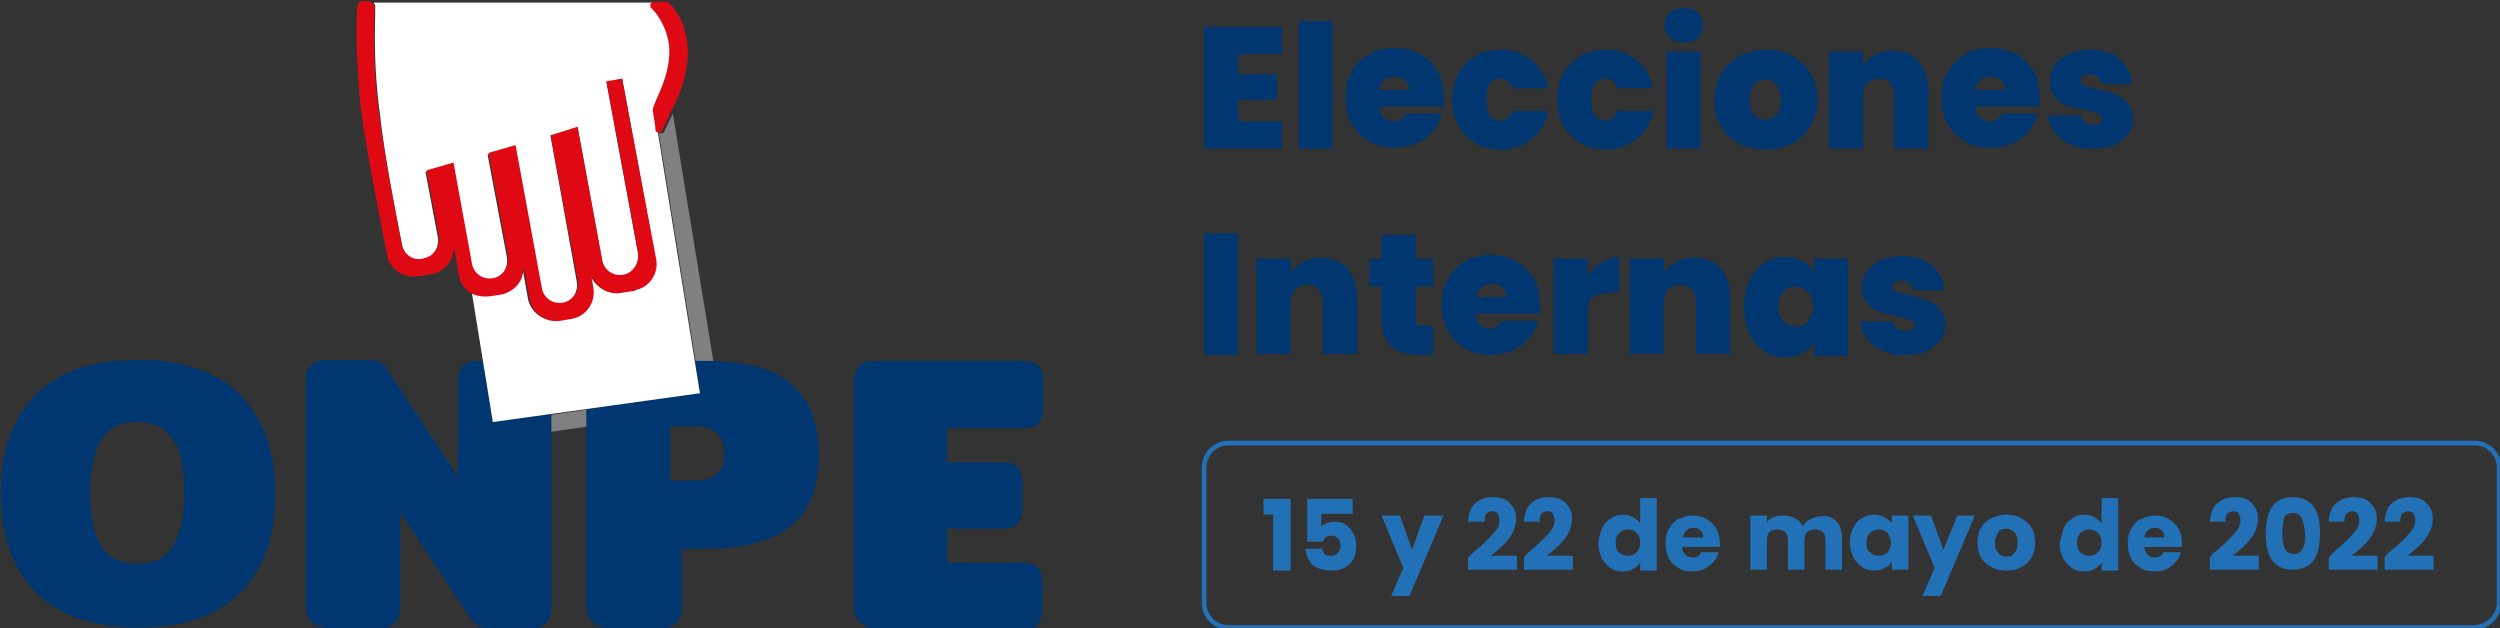 <?xml version="1.0" encoding="utf-8"?>
<!-- Generator: Adobe Illustrator 24.0.1, SVG Export Plug-In . SVG Version: 6.00 Build 0)  -->
<svg version="1.1" id="Capa_1" xmlns="http://www.w3.org/2000/svg" xmlns:xlink="http://www.w3.org/1999/xlink" x="0px" y="0px"
	 viewBox="0 0 286.1 71.9" style="enable-background:new 0 0 286.1 71.9;" xml:space="preserve">
<rect x="0" y="0" width="286.1" height="71.9" fill="#333333" stroke="none"/>
<style type="text/css">
	.st0{fill:#003770;}
	.st1{fill:none;stroke:#2470B6;stroke-width:0.536;stroke-miterlimit:10;}
	.st2{fill:#2270B6;}
	.st3{fill:#808080;}
	.st4{fill:#FFFFFF;}
	.st5{fill:#DF0914;}
</style>
<title>EI2022 - isologo</title>
<g>
	<g>
		<path class="st0" d="M141.7,6.2v2.3h4.4v2.9h-4.4v2.5h5V17h-8.9V3.1h8.9v3.1H141.7z"/>
		<path class="st0" d="M152.5,2.4V17h-3.9V2.4H152.5z"/>
		<path class="st0" d="M165.2,12.2h-7.3c0,0.6,0.2,1.1,0.5,1.3s0.7,0.4,1.1,0.4c0.6,0,1.1-0.3,1.4-0.9h4.1c-0.2,0.8-0.5,1.4-1,2
			c-0.5,0.6-1.1,1.1-1.9,1.4c-0.7,0.3-1.6,0.5-2.5,0.5c-1.1,0-2.1-0.2-2.9-0.7c-0.8-0.5-1.5-1.1-2-2s-0.7-1.9-0.7-3s0.2-2.2,0.7-3
			c0.5-0.8,1.1-1.5,2-2c0.8-0.5,1.8-0.7,2.9-0.7c1.1,0,2.1,0.2,2.9,0.7c0.8,0.4,1.5,1.1,2,1.9c0.5,0.8,0.7,1.8,0.7,2.9
			C165.3,11.6,165.3,11.9,165.2,12.2z M161.3,10.3c0-0.5-0.2-0.8-0.5-1.1c-0.3-0.3-0.7-0.4-1.2-0.4c-0.5,0-0.9,0.1-1.2,0.4
			c-0.3,0.3-0.5,0.6-0.6,1.1H161.3z"/>
		<path class="st0" d="M166.9,8.4c0.5-0.9,1.1-1.5,2-2c0.8-0.5,1.8-0.7,2.9-0.7c1.4,0,2.6,0.4,3.5,1.2s1.6,1.8,1.9,3.2h-4.1
			c-0.2-0.7-0.7-1.1-1.4-1.1c-0.5,0-0.9,0.2-1.2,0.6c-0.3,0.4-0.4,1-0.4,1.8s0.1,1.4,0.4,1.8s0.7,0.6,1.2,0.6c0.7,0,1.2-0.4,1.4-1.1
			h4.1c-0.3,1.4-0.9,2.4-1.9,3.2s-2.1,1.2-3.5,1.2c-1.1,0-2.1-0.2-2.9-0.7c-0.8-0.5-1.5-1.1-2-2c-0.5-0.9-0.7-1.9-0.7-3
			C166.2,10.3,166.5,9.3,166.9,8.4z"/>
		<path class="st0" d="M178.9,8.4c0.5-0.9,1.1-1.5,2-2c0.8-0.5,1.8-0.7,2.9-0.7c1.4,0,2.6,0.4,3.5,1.2s1.6,1.8,1.9,3.2h-4.1
			c-0.2-0.7-0.7-1.1-1.4-1.1c-0.5,0-0.9,0.2-1.2,0.6c-0.3,0.4-0.4,1-0.4,1.8s0.1,1.4,0.4,1.8s0.7,0.6,1.2,0.6c0.7,0,1.2-0.4,1.4-1.1
			h4.1c-0.3,1.4-0.9,2.4-1.9,3.2s-2.1,1.2-3.5,1.2c-1.1,0-2.1-0.2-2.9-0.7c-0.8-0.5-1.5-1.1-2-2c-0.5-0.9-0.7-1.9-0.7-3
			C178.2,10.3,178.4,9.3,178.9,8.4z"/>
		<path class="st0" d="M191.1,4.3c-0.4-0.4-0.6-0.8-0.6-1.4c0-0.6,0.2-1.1,0.6-1.4c0.4-0.4,1-0.6,1.6-0.6c0.7,0,1.2,0.2,1.6,0.6
			c0.4,0.4,0.6,0.9,0.6,1.4c0,0.6-0.2,1-0.6,1.4c-0.4,0.4-1,0.6-1.6,0.6C192,4.9,191.5,4.7,191.1,4.3z M194.6,5.9V17h-3.9V5.9H194.6
			z"/>
		<path class="st0" d="M199,16.4c-0.9-0.5-1.6-1.1-2.1-2s-0.7-1.9-0.7-3c0-1.1,0.3-2.1,0.8-3c0.5-0.9,1.2-1.5,2.1-2
			c0.9-0.5,1.9-0.7,3-0.7s2.1,0.2,3,0.7c0.9,0.5,1.6,1.1,2.1,2c0.5,0.9,0.8,1.9,0.8,3c0,1.1-0.3,2.1-0.8,3s-1.2,1.5-2.1,2
			c-0.9,0.5-1.9,0.7-3,0.7S199.9,16.9,199,16.4z M203.3,13.1c0.4-0.4,0.5-1,0.5-1.7c0-0.7-0.2-1.3-0.5-1.7s-0.8-0.6-1.3-0.6
			s-1,0.2-1.3,0.6s-0.5,1-0.5,1.7c0,0.8,0.2,1.3,0.5,1.7s0.8,0.6,1.3,0.6C202.5,13.7,203,13.5,203.3,13.1z"/>
		<path class="st0" d="M219.6,7.1c0.7,0.8,1.1,2,1.1,3.4V17h-3.9V11c0-0.6-0.2-1.1-0.5-1.5S215.6,9,215.1,9c-0.6,0-1,0.2-1.4,0.5
			s-0.5,0.9-0.5,1.5V17h-3.9V5.9h3.9v1.6c0.3-0.5,0.8-0.9,1.4-1.2c0.6-0.3,1.2-0.5,2-0.5C217.9,5.8,218.9,6.2,219.6,7.1z"/>
		<path class="st0" d="M233.4,12.2h-7.3c0,0.6,0.2,1.1,0.5,1.3s0.7,0.4,1.1,0.4c0.6,0,1.1-0.3,1.4-0.9h4.1c-0.2,0.8-0.5,1.4-1,2
			c-0.5,0.6-1.1,1.1-1.9,1.4c-0.7,0.3-1.6,0.5-2.5,0.5c-1.1,0-2.1-0.2-2.9-0.7c-0.8-0.5-1.5-1.1-2-2s-0.7-1.9-0.7-3s0.2-2.2,0.7-3
			c0.5-0.8,1.1-1.5,2-2c0.8-0.5,1.8-0.7,2.9-0.7c1.1,0,2.1,0.2,2.9,0.7c0.8,0.4,1.5,1.1,2,1.9c0.5,0.8,0.7,1.8,0.7,2.9
			C233.5,11.6,233.4,11.9,233.4,12.2z M229.5,10.3c0-0.5-0.2-0.8-0.5-1.1c-0.3-0.3-0.7-0.4-1.2-0.4c-0.5,0-0.9,0.1-1.2,0.4
			c-0.3,0.3-0.5,0.6-0.6,1.1H229.5z"/>
		<path class="st0" d="M237.1,16.6c-0.8-0.3-1.4-0.8-1.9-1.4s-0.7-1.2-0.8-2h3.7c0.1,0.4,0.2,0.6,0.5,0.8c0.3,0.2,0.6,0.3,1,0.3
			c0.3,0,0.6-0.1,0.7-0.2c0.2-0.1,0.3-0.3,0.3-0.5c0-0.3-0.2-0.5-0.5-0.6c-0.3-0.1-0.8-0.3-1.5-0.4c-0.8-0.2-1.4-0.3-2-0.5
			c-0.5-0.2-1-0.5-1.4-1c-0.4-0.4-0.6-1.1-0.6-1.8c0-0.7,0.2-1.3,0.5-1.8c0.4-0.5,0.9-1,1.6-1.3s1.5-0.5,2.5-0.5
			c1.4,0,2.6,0.4,3.4,1.1c0.8,0.7,1.3,1.6,1.4,2.8h-3.5c-0.1-0.4-0.2-0.6-0.5-0.8c-0.2-0.2-0.6-0.3-1-0.3c-0.3,0-0.6,0.1-0.7,0.2
			s-0.2,0.3-0.2,0.5c0,0.3,0.2,0.5,0.5,0.6c0.3,0.1,0.8,0.3,1.5,0.4c0.8,0.2,1.5,0.4,2,0.6c0.5,0.2,1,0.5,1.4,1
			c0.4,0.5,0.6,1.1,0.6,1.9c0,0.6-0.2,1.2-0.6,1.7c-0.4,0.5-0.9,0.9-1.6,1.2c-0.7,0.3-1.5,0.4-2.4,0.4
			C238.7,17.1,237.9,16.9,237.1,16.6z"/>
		<path class="st0" d="M141.7,26.7v13.9h-3.9V26.7H141.7z"/>
		<path class="st0" d="M154.2,30.7c0.7,0.8,1.1,2,1.1,3.4v6.4h-3.9v-5.9c0-0.6-0.2-1.1-0.5-1.5c-0.3-0.4-0.8-0.5-1.3-0.5
			c-0.6,0-1,0.2-1.4,0.5c-0.3,0.4-0.5,0.9-0.5,1.5v5.9h-3.9V29.6h3.9v1.6c0.3-0.5,0.8-0.9,1.4-1.2c0.6-0.3,1.2-0.5,2-0.5
			C152.4,29.5,153.4,29.9,154.2,30.7z"/>
		<path class="st0" d="M164,37.3v3.3h-1.7c-2.8,0-4.2-1.4-4.2-4.2v-3.6h-1.4v-3.2h1.4v-2.7h3.9v2.7h2v3.2h-2v3.7
			c0,0.3,0.1,0.5,0.2,0.6c0.1,0.1,0.4,0.2,0.7,0.2H164z"/>
		<path class="st0" d="M176.2,35.9h-7.3c0,0.6,0.2,1.1,0.5,1.3s0.7,0.4,1.1,0.4c0.6,0,1.1-0.3,1.4-0.9h4.1c-0.2,0.8-0.5,1.4-1,2
			c-0.5,0.6-1.1,1.1-1.9,1.4s-1.6,0.5-2.5,0.5c-1.1,0-2.1-0.2-2.9-0.7c-0.8-0.5-1.5-1.1-2-2s-0.7-1.9-0.7-3s0.2-2.2,0.7-3
			c0.5-0.8,1.1-1.5,2-2c0.8-0.5,1.8-0.7,2.9-0.7c1.1,0,2.1,0.2,2.9,0.7c0.8,0.4,1.5,1.1,2,1.9c0.5,0.8,0.7,1.8,0.7,2.9
			C176.3,35.3,176.3,35.6,176.2,35.9z M172.4,34c0-0.5-0.2-0.8-0.5-1.1c-0.3-0.3-0.7-0.4-1.2-0.4c-0.5,0-0.9,0.1-1.2,0.4
			c-0.3,0.3-0.5,0.6-0.6,1.1H172.4z"/>
		<path class="st0" d="M183.3,30c0.6-0.4,1.3-0.6,2-0.6v4.1h-1.1c-0.8,0-1.5,0.2-1.9,0.5c-0.4,0.3-0.6,0.9-0.6,1.7v4.8h-3.9V29.6
			h3.9v2C182.2,30.9,182.7,30.4,183.3,30z"/>
		<path class="st0" d="M196.9,30.7c0.7,0.8,1.1,2,1.1,3.4v6.4h-3.9v-5.9c0-0.6-0.2-1.1-0.5-1.5s-0.8-0.5-1.3-0.5
			c-0.6,0-1,0.2-1.4,0.5s-0.5,0.9-0.5,1.5v5.9h-3.9V29.6h3.9v1.6c0.3-0.5,0.8-0.9,1.4-1.2c0.6-0.3,1.2-0.5,2-0.5
			C195.2,29.5,196.2,29.9,196.9,30.7z"/>
		<path class="st0" d="M200.2,32.1c0.4-0.9,1-1.5,1.7-2s1.5-0.7,2.4-0.7c0.8,0,1.4,0.2,2,0.5s1,0.7,1.3,1.2v-1.5h3.9v11.1h-3.9v-1.5
			c-0.3,0.5-0.7,0.9-1.3,1.2c-0.6,0.3-1.2,0.5-2,0.5c-0.9,0-1.7-0.2-2.4-0.7s-1.3-1.1-1.7-2c-0.4-0.9-0.6-1.9-0.6-3
			C199.6,33.9,199.8,32.9,200.2,32.1z M206.9,33.4c-0.4-0.4-0.9-0.6-1.4-0.6c-0.6,0-1.1,0.2-1.4,0.6c-0.4,0.4-0.6,1-0.6,1.7
			c0,0.7,0.2,1.3,0.6,1.7c0.4,0.4,0.9,0.6,1.4,0.6c0.6,0,1-0.2,1.4-0.6c0.4-0.4,0.6-1,0.6-1.7C207.5,34.4,207.3,33.8,206.9,33.4z"/>
		<path class="st0" d="M215.6,40.2c-0.8-0.3-1.4-0.8-1.9-1.4c-0.5-0.6-0.7-1.2-0.8-2h3.7c0.1,0.4,0.2,0.6,0.5,0.8
			c0.3,0.2,0.6,0.3,1,0.3c0.3,0,0.6-0.1,0.7-0.2c0.2-0.1,0.3-0.3,0.3-0.5c0-0.3-0.2-0.5-0.5-0.6c-0.3-0.1-0.8-0.3-1.5-0.4
			c-0.8-0.2-1.4-0.3-2-0.5c-0.5-0.2-1-0.5-1.4-1c-0.4-0.4-0.6-1.1-0.6-1.8c0-0.7,0.2-1.3,0.5-1.8c0.4-0.5,0.9-1,1.6-1.3
			s1.5-0.5,2.5-0.5c1.4,0,2.6,0.4,3.4,1.1c0.8,0.7,1.3,1.6,1.4,2.8h-3.5c-0.1-0.4-0.2-0.6-0.5-0.8c-0.2-0.2-0.6-0.3-1-0.3
			c-0.3,0-0.6,0.1-0.7,0.2s-0.2,0.3-0.2,0.5c0,0.3,0.2,0.5,0.5,0.6c0.3,0.1,0.8,0.3,1.5,0.4c0.8,0.2,1.5,0.4,2,0.6
			c0.5,0.2,1,0.5,1.4,1c0.4,0.5,0.6,1.1,0.6,1.9c0,0.6-0.2,1.2-0.6,1.7c-0.4,0.5-0.9,0.9-1.6,1.2c-0.7,0.3-1.5,0.4-2.4,0.4
			C217.3,40.7,216.4,40.6,215.6,40.2z"/>
	</g>
	<path class="st1" d="M283.1,71.8H140.6c-1.6,0-2.8-1.3-2.8-2.8V53.5c0-1.6,1.3-2.8,2.8-2.8h142.6c1.6,0,2.8,1.3,2.8,2.8V69
		C286,70.5,284.7,71.8,283.1,71.8z"/>
	<g>
		<path class="st2" d="M144.6,58.9v-1.8h3.1v8.2h-2v-6.4H144.6z"/>
		<path class="st2" d="M154.7,58.8h-3.5v1.5c0.1-0.2,0.4-0.3,0.6-0.4s0.6-0.2,0.9-0.2c0.6,0,1,0.1,1.4,0.4c0.4,0.3,0.6,0.6,0.8,1
			c0.2,0.4,0.3,0.8,0.3,1.3c0,0.9-0.2,1.6-0.7,2.1c-0.5,0.5-1.2,0.8-2.1,0.8c-0.6,0-1.1-0.1-1.6-0.3s-0.8-0.5-1-0.9
			c-0.2-0.4-0.4-0.8-0.4-1.3h1.9c0,0.2,0.2,0.4,0.3,0.6c0.2,0.2,0.4,0.2,0.7,0.2c0.3,0,0.6-0.1,0.8-0.3c0.2-0.2,0.3-0.5,0.3-0.9
			c0-0.4-0.1-0.6-0.3-0.8c-0.2-0.2-0.4-0.3-0.8-0.3c-0.3,0-0.5,0.1-0.6,0.2s-0.3,0.3-0.3,0.5h-1.8v-4.9h5.2V58.8z"/>
		<path class="st2" d="M165.2,59l-3.9,9.2h-2.1l1.4-3.2l-2.5-6h2.1l1.4,3.9l1.4-3.9H165.2z"/>
		<path class="st2" d="M168.4,63.4c0.7-0.6,1.3-1.1,1.7-1.5s0.8-0.8,1.1-1.2c0.3-0.4,0.4-0.8,0.4-1.2c0-0.3-0.1-0.5-0.2-0.7
			c-0.1-0.2-0.4-0.3-0.6-0.3s-0.5,0.1-0.7,0.3c-0.2,0.2-0.2,0.5-0.2,0.9H168c0-0.6,0.2-1.2,0.4-1.6c0.3-0.4,0.6-0.7,1-0.9
			s0.9-0.3,1.4-0.3c0.9,0,1.6,0.2,2,0.7c0.5,0.5,0.7,1,0.7,1.8c0,0.8-0.3,1.5-0.8,2.2c-0.5,0.7-1.2,1.3-2.1,2h3v1.6H168v-1.4
			C168.3,63.5,168.4,63.4,168.4,63.4z"/>
		<path class="st2" d="M174.7,63.4c0.7-0.6,1.3-1.1,1.7-1.5s0.8-0.8,1.1-1.2c0.3-0.4,0.4-0.8,0.4-1.2c0-0.3-0.1-0.5-0.2-0.7
			c-0.1-0.2-0.4-0.3-0.6-0.3s-0.5,0.1-0.7,0.3c-0.2,0.2-0.2,0.5-0.2,0.9h-1.8c0-0.6,0.2-1.2,0.4-1.6c0.3-0.4,0.6-0.7,1-0.9
			s0.9-0.3,1.4-0.3c0.9,0,1.6,0.2,2,0.7c0.5,0.5,0.7,1,0.7,1.8c0,0.8-0.3,1.5-0.8,2.2c-0.5,0.7-1.2,1.3-2.1,2h3v1.6h-5.6v-1.4
			C174.6,63.5,174.8,63.4,174.7,63.4z"/>
		<path class="st2" d="M183.4,60.4c0.2-0.5,0.6-0.9,1-1.1c0.4-0.3,0.9-0.4,1.4-0.4c0.4,0,0.8,0.1,1.1,0.3c0.3,0.2,0.6,0.4,0.8,0.7
			V57h1.9v8.3h-1.9v-0.9c-0.2,0.3-0.4,0.5-0.8,0.7c-0.3,0.2-0.7,0.3-1.2,0.3c-0.5,0-1-0.1-1.4-0.4c-0.4-0.3-0.7-0.6-1-1.1
			c-0.2-0.5-0.4-1.1-0.4-1.7C183,61.5,183.1,60.9,183.4,60.4z M187.3,61c-0.3-0.3-0.6-0.4-1-0.4c-0.4,0-0.7,0.1-1,0.4
			s-0.4,0.6-0.4,1.1c0,0.5,0.1,0.9,0.4,1.1c0.3,0.3,0.6,0.4,1,0.4c0.4,0,0.7-0.1,1-0.4c0.3-0.3,0.4-0.7,0.4-1.1S187.6,61.3,187.3,61
			z"/>
		<path class="st2" d="M196.8,62.6h-4.3c0,0.4,0.2,0.7,0.4,0.9c0.2,0.2,0.5,0.3,0.8,0.3c0.5,0,0.8-0.2,1-0.6h2
			c-0.1,0.4-0.3,0.8-0.6,1.1c-0.3,0.3-0.6,0.6-1,0.8c-0.4,0.2-0.9,0.3-1.4,0.3c-0.6,0-1.2-0.1-1.6-0.4c-0.5-0.3-0.9-0.6-1.1-1.1
			c-0.3-0.5-0.4-1.1-0.4-1.7s0.1-1.2,0.4-1.7s0.6-0.9,1.1-1.1s1-0.4,1.6-0.4c0.6,0,1.1,0.1,1.6,0.4c0.5,0.3,0.8,0.6,1.1,1.1
			s0.4,1,0.4,1.6C196.9,62.2,196.9,62.4,196.8,62.6z M194.9,61.5c0-0.3-0.1-0.6-0.3-0.8c-0.2-0.2-0.5-0.3-0.8-0.3
			c-0.3,0-0.6,0.1-0.8,0.3s-0.4,0.5-0.4,0.8H194.9z"/>
		<path class="st2" d="M210.1,59.6c0.5,0.5,0.7,1.1,0.7,2v3.6h-1.9v-3.4c0-0.4-0.1-0.7-0.3-0.9c-0.2-0.2-0.5-0.3-0.9-0.3
			c-0.4,0-0.7,0.1-0.9,0.3c-0.2,0.2-0.3,0.5-0.3,0.9v3.4h-1.9v-3.4c0-0.4-0.1-0.7-0.3-0.9c-0.2-0.2-0.5-0.3-0.9-0.3
			c-0.4,0-0.7,0.1-0.9,0.3c-0.2,0.2-0.3,0.5-0.3,0.9v3.4h-1.9V59h1.9v0.8c0.2-0.3,0.4-0.5,0.8-0.6c0.3-0.2,0.7-0.2,1.1-0.2
			c0.5,0,0.9,0.1,1.3,0.3c0.4,0.2,0.7,0.5,0.9,0.9c0.2-0.3,0.5-0.6,0.9-0.8c0.4-0.2,0.8-0.3,1.2-0.3C209,58.9,209.6,59.2,210.1,59.6
			z"/>
		<path class="st2" d="M212.1,60.4c0.2-0.5,0.6-0.9,1-1.1c0.4-0.3,0.9-0.4,1.4-0.4c0.4,0,0.8,0.1,1.2,0.3c0.3,0.2,0.6,0.4,0.8,0.7
			V59h1.9v6.2h-1.9v-0.9c-0.2,0.3-0.4,0.5-0.8,0.7c-0.3,0.2-0.7,0.3-1.2,0.3c-0.5,0-1-0.1-1.4-0.4c-0.4-0.3-0.7-0.6-1-1.1
			c-0.2-0.5-0.4-1.1-0.4-1.7C211.7,61.5,211.8,60.9,212.1,60.4z M216,61c-0.3-0.3-0.6-0.4-1-0.4c-0.4,0-0.7,0.1-1,0.4
			s-0.4,0.6-0.4,1.1c0,0.5,0.1,0.9,0.4,1.1c0.3,0.3,0.6,0.4,1,0.4c0.4,0,0.7-0.1,1-0.4c0.3-0.3,0.4-0.7,0.4-1.1S216.2,61.3,216,61z"
			/>
		<path class="st2" d="M226,59l-3.9,9.2h-2.1l1.4-3.2l-2.5-6h2.1l1.4,3.9L224,59H226z"/>
		<path class="st2" d="M227.9,64.9c-0.5-0.3-0.9-0.6-1.2-1.1c-0.3-0.5-0.4-1.1-0.4-1.7c0-0.6,0.1-1.2,0.4-1.7
			c0.3-0.5,0.7-0.9,1.2-1.1s1-0.4,1.7-0.4c0.6,0,1.2,0.1,1.7,0.4s0.9,0.6,1.2,1.1c0.3,0.5,0.4,1.1,0.4,1.7s-0.1,1.2-0.4,1.7
			c-0.3,0.5-0.7,0.9-1.2,1.1c-0.5,0.3-1,0.4-1.7,0.4C229,65.3,228.4,65.2,227.9,64.9z M230.5,63.3c0.3-0.3,0.4-0.7,0.4-1.2
			s-0.1-0.9-0.4-1.2c-0.3-0.3-0.6-0.4-0.9-0.4c-0.4,0-0.7,0.1-0.9,0.4c-0.2,0.3-0.4,0.7-0.4,1.2c0,0.5,0.1,0.9,0.4,1.2
			s0.5,0.4,0.9,0.4S230.3,63.6,230.5,63.3z"/>
		<path class="st2" d="M236.2,60.4c0.2-0.5,0.6-0.9,1-1.1c0.4-0.3,0.9-0.4,1.4-0.4c0.4,0,0.8,0.1,1.1,0.3c0.3,0.2,0.6,0.4,0.8,0.7
			V57h1.9v8.3h-1.9v-0.9c-0.2,0.3-0.4,0.5-0.8,0.7c-0.3,0.2-0.7,0.3-1.2,0.3c-0.5,0-1-0.1-1.4-0.4c-0.4-0.3-0.7-0.6-1-1.1
			c-0.2-0.5-0.4-1.1-0.4-1.7C235.9,61.5,236,60.9,236.2,60.4z M240.1,61c-0.3-0.3-0.6-0.4-1-0.4c-0.4,0-0.7,0.1-1,0.4
			s-0.4,0.6-0.4,1.1c0,0.5,0.1,0.9,0.4,1.1c0.3,0.3,0.6,0.4,1,0.4c0.4,0,0.7-0.1,1-0.4c0.3-0.3,0.4-0.7,0.4-1.1S240.4,61.3,240.1,61
			z"/>
		<path class="st2" d="M249.7,62.6h-4.3c0,0.4,0.2,0.7,0.4,0.9c0.2,0.2,0.5,0.3,0.8,0.3c0.5,0,0.8-0.2,1-0.6h2
			c-0.1,0.4-0.3,0.8-0.6,1.1c-0.3,0.3-0.6,0.6-1,0.8c-0.4,0.2-0.9,0.3-1.4,0.3c-0.6,0-1.2-0.1-1.6-0.4c-0.5-0.3-0.9-0.6-1.1-1.1
			c-0.3-0.5-0.4-1.1-0.4-1.7s0.1-1.2,0.4-1.7s0.6-0.9,1.1-1.1s1-0.4,1.6-0.4c0.6,0,1.1,0.1,1.6,0.4c0.5,0.3,0.8,0.6,1.1,1.1
			s0.4,1,0.4,1.6C249.7,62.2,249.7,62.4,249.7,62.6z M247.7,61.5c0-0.3-0.1-0.6-0.3-0.8c-0.2-0.2-0.5-0.3-0.8-0.3
			c-0.3,0-0.6,0.1-0.8,0.3s-0.4,0.5-0.4,0.8H247.7z"/>
		<path class="st2" d="M253.2,63.4c0.7-0.6,1.3-1.1,1.7-1.5s0.8-0.8,1.1-1.2c0.3-0.4,0.4-0.8,0.4-1.2c0-0.3-0.1-0.5-0.2-0.7
			c-0.1-0.2-0.4-0.3-0.6-0.3s-0.5,0.1-0.7,0.3c-0.2,0.2-0.2,0.5-0.2,0.9h-1.8c0-0.6,0.2-1.2,0.4-1.6c0.3-0.4,0.6-0.7,1-0.9
			s0.9-0.3,1.4-0.3c0.9,0,1.6,0.2,2,0.7c0.5,0.5,0.7,1,0.7,1.8c0,0.8-0.3,1.5-0.8,2.2c-0.5,0.7-1.2,1.3-2.1,2h3v1.6h-5.6v-1.4
			C253.1,63.5,253.2,63.4,253.2,63.4z"/>
		<path class="st2" d="M260,58c0.5-0.7,1.3-1.1,2.4-1.1c1.1,0,1.9,0.4,2.4,1.1c0.5,0.7,0.7,1.7,0.7,3c0,1.3-0.2,2.3-0.7,3.1
			c-0.5,0.7-1.3,1.1-2.4,1.1c-1.1,0-1.9-0.4-2.4-1.1c-0.5-0.7-0.7-1.8-0.7-3.1C259.3,59.8,259.5,58.8,260,58z M263.4,59.3
			c-0.2-0.4-0.5-0.6-1-0.6c-0.5,0-0.9,0.2-1,0.6s-0.2,1-0.2,1.7c0,0.5,0,0.9,0.1,1.3c0.1,0.3,0.2,0.6,0.4,0.8s0.5,0.3,0.8,0.3
			c0.4,0,0.6-0.1,0.8-0.3s0.3-0.5,0.4-0.8c0.1-0.3,0.1-0.8,0.1-1.3C263.7,60.3,263.6,59.7,263.4,59.3z"/>
		<path class="st2" d="M266.8,63.4c0.7-0.6,1.3-1.1,1.7-1.5s0.8-0.8,1.1-1.2c0.3-0.4,0.4-0.8,0.4-1.2c0-0.3-0.1-0.5-0.2-0.7
			c-0.1-0.2-0.4-0.3-0.6-0.3s-0.5,0.1-0.7,0.3c-0.2,0.2-0.2,0.5-0.2,0.9h-1.8c0-0.6,0.2-1.2,0.4-1.6c0.3-0.4,0.6-0.7,1-0.9
			s0.9-0.3,1.4-0.3c0.9,0,1.6,0.2,2,0.7c0.5,0.5,0.7,1,0.7,1.8c0,0.8-0.3,1.5-0.8,2.2c-0.5,0.7-1.2,1.3-2.1,2h3v1.6h-5.6v-1.4
			C266.8,63.5,266.9,63.4,266.8,63.4z"/>
		<path class="st2" d="M273.2,63.4c0.7-0.6,1.3-1.1,1.7-1.5s0.8-0.8,1.1-1.2c0.3-0.4,0.4-0.8,0.4-1.2c0-0.3-0.1-0.5-0.2-0.7
			c-0.1-0.2-0.4-0.3-0.6-0.3s-0.5,0.1-0.7,0.3c-0.2,0.2-0.2,0.5-0.2,0.9h-1.8c0-0.6,0.2-1.2,0.4-1.6c0.3-0.4,0.6-0.7,1-0.9
			s0.9-0.3,1.4-0.3c0.9,0,1.6,0.2,2,0.7c0.5,0.5,0.7,1,0.7,1.8c0,0.8-0.3,1.5-0.8,2.2c-0.5,0.7-1.2,1.3-2.1,2h3v1.6h-5.6v-1.4
			C273.1,63.5,273.3,63.4,273.2,63.4z"/>
	</g>
	<g>
		<path class="st3" d="M77,13c-0.4,0.8-0.7,1.5-1,2.1c-0.2,0.3-0.7,0.2-0.7-0.2c0,0-0.1-0.4-0.1-0.9l5,31l-21.5,3.1l0.3,1.9
			l23.5-3.4L77,13z"/>
		<g>
			<g>
				<path class="st0" d="M4.1,67.8c-2.6-2.7-4-6.4-4-11.3c0-4.9,1.3-8.7,4-11.3c2.6-2.7,6.5-4,11.7-4c5.1,0,9,1.3,11.7,4
					c2.6,2.7,4,6.4,4,11.3c0,4.9-1.3,8.7-4,11.3c-2.6,2.7-6.5,4-11.7,4C10.6,71.8,6.8,70.4,4.1,67.8z M19.8,62.5
					c0.8-1.3,1.3-3.4,1.3-6.1c0-2.7-0.4-4.8-1.3-6.1c-0.8-1.3-2.2-2-4.1-2c-1.9,0-3.2,0.7-4.1,2c-0.8,1.3-1.3,3.4-1.3,6.1
					c0,2.7,0.4,4.7,1.3,6.1c0.8,1.3,2.2,2,4.1,2C17.6,64.5,19,63.9,19.8,62.5z"/>
			</g>
		</g>
		<g>
			<g>
				<path class="st0" d="M35.6,71.1c-0.4-0.4-0.6-1.1-0.6-1.9V43.7c0-0.9,0.2-1.5,0.6-1.9s1.1-0.6,2.1-0.6H42c0.6,0,1.1,0.1,1.4,0.2
					c0.3,0.2,0.7,0.5,1,1l8,12.1V43.8c0-0.9,0.2-1.5,0.6-1.9c0.4-0.4,1.1-0.6,2.1-0.6h5.3c1,0,1.7,0.2,2.1,0.6
					c0.4,0.4,0.6,1.1,0.6,2v25.5c0,0.9-0.2,1.5-0.6,1.9c-0.4,0.4-1.1,0.6-2.1,0.6h-4.2c-0.6,0-1.1-0.1-1.4-0.2c-0.3-0.2-0.7-0.5-1-1
					l-8-12.1v10.8c0,0.9-0.2,1.5-0.6,1.9c-0.4,0.4-1.1,0.6-2.1,0.6h-5.3C36.7,71.8,36,71.5,35.6,71.1z"/>
			</g>
		</g>
		<g>
			<g>
				<path class="st0" d="M67.7,71.1c-0.4-0.4-0.6-1.1-0.6-1.9V43.8c0-0.9,0.2-1.5,0.6-1.9c0.4-0.4,1.1-0.6,2.1-0.6h10.9
					c4.5,0,7.9,0.9,9.9,2.7c2.1,1.8,3.1,4.5,3.1,8.1c0,3.6-1,6.3-3.1,8c-2.1,1.8-5.4,2.7-9.9,2.7H78v6.6c0,0.9-0.2,1.5-0.6,1.9
					c-0.4,0.4-1.1,0.6-2.2,0.6h-5.4C68.8,71.8,68.1,71.6,67.7,71.1z M79.8,55c1,0,1.7-0.3,2.3-0.8c0.6-0.5,0.8-1.3,0.8-2.3
					c0-1-0.3-1.8-0.8-2.3c-0.6-0.5-1.3-0.8-2.3-0.8h-3.1V55H79.8z"/>
			</g>
		</g>
		<g>
			<g>
				<path class="st0" d="M98.3,71.1c-0.4-0.4-0.6-1.1-0.6-1.9V43.8c0-0.9,0.2-1.5,0.6-1.9c0.4-0.4,1.1-0.6,2.1-0.6h16.5
					c1,0,1.6,0.2,2,0.6c0.3,0.4,0.5,1.1,0.5,2v2.5c0,0.9-0.2,1.5-0.5,2c-0.3,0.4-1,0.6-2,0.6h-8.5v3.9h6.1c1,0,1.6,0.2,2,0.6
					c0.3,0.4,0.5,1.1,0.5,2v2.4c0,0.9-0.2,1.5-0.5,2c-0.3,0.4-1,0.6-2,0.6h-6.1v3.9h8.4c1,0,1.6,0.2,2,0.6c0.3,0.4,0.5,1.1,0.5,2
					v2.5c0,0.9-0.2,1.5-0.5,2c-0.3,0.4-1,0.6-2,0.6h-16.5C99.4,71.8,98.7,71.5,98.3,71.1z"/>
			</g>
		</g>
		<g>
			<path class="st4" d="M75.1,14c-0.1-0.4-0.1-0.8-0.2-1.2C74.8,12,76.7,9.3,76.8,6c0-2.2-1.3-4.2-2.1-5c-0.3-0.2-0.1-0.7,0.3-0.7
				l-32.2,0l0,0.1c0,0,0.1,0.1,0.1,0.1c0.2,0.4-0.4,5.5,0.6,12.7C44,18.2,46,28,46,28c0.2,1.2,1.4,2,2.6,1.7
				c1.1-0.3,1.7-1.5,1.5-2.6l-1.4-7.4l3.1-0.9l2.1,11.5c0.2,1.2,1.4,2,2.6,1.7c1.1-0.3,1.7-1.5,1.5-2.6l-2.2-11.7l3.1-0.9l3,16.3
				c0.2,1.2,1.4,2,2.6,1.7c1.1-0.3,1.7-1.5,1.5-2.6L63,15.5l3.1-0.9l2.8,15.2c0.2,1.2,1.4,2,2.6,1.7c1.1-0.3,1.7-1.5,1.5-2.6
				L69.4,9.4c0,0,0,0,0,0L71.2,9c0,0,0,0,0,0L75,29.6c0.3,1.6-0.8,3.2-2.4,3.5l0,0c-0.1,0-0.2,0.1-0.2,0.1L71,33.4
				c-1.4,0.3-2.8-0.5-3.4-1.8c0,0-0.1,0-0.1,0l0.2,1.2c0.3,1.7-0.8,3.3-2.5,3.6l-1.2,0.2c-1.7,0.3-3.3-0.8-3.6-2.5l-0.6-3.4
				c0,0-0.1,0-0.1,0c0,1.4-1,2.7-2.5,2.9l-1.3,0.2c-0.7,0.1-1.3,0-1.9-0.3l2.4,14.8L80.1,45L75.1,14z"/>
			<path class="st5" d="M56.1,33.9l1.3-0.2c1.4-0.3,2.5-1.5,2.5-2.9c0,0,0.1,0,0.1,0l0.6,3.4c0.3,1.7,1.9,2.8,3.6,2.5l1.2-0.2
				c1.7-0.3,2.8-1.9,2.5-3.6l-0.2-1.2c0,0,0-0.1,0.1,0c0.5,1.3,1.9,2.1,3.4,1.8l1.3-0.2c0.1,0,0.2,0,0.2-0.1l0,0
				c1.6-0.3,2.7-1.9,2.4-3.5L71.2,9c0,0,0,0,0,0l-1.8,0.3c0,0,0,0,0,0L73,28.8c0.2,1.1-0.4,2.3-1.5,2.6c-1.2,0.3-2.4-0.4-2.6-1.7
				l-2.8-15.2L63,15.5L66.1,32c0.2,1.1-0.4,2.3-1.5,2.6c-1.2,0.3-2.4-0.4-2.6-1.7l-3-16.3l-3.1,0.9l2.2,11.7
				c0.2,1.1-0.4,2.3-1.5,2.6c-1.2,0.3-2.4-0.4-2.6-1.7l-2.1-11.5l-3.1,0.9l1.4,7.4c0.2,1.1-0.4,2.3-1.5,2.6C47.4,30,46.2,29.2,46,28
				c0,0-2-9.8-2.6-14.8C42.4,5.9,43,0.9,42.8,0.5c0,0-0.1-0.1-0.1-0.1C42.3,0,41.2,0,41,0.4c-0.3,0.4-0.3,7.2,0.4,12.8
				c0.7,5,2.9,16,2.9,16c0.3,1.6,1.9,2.7,3.5,2.4l0.3,0l1-0.2l0.3,0c1.4-0.3,2.5-1.5,2.5-2.9c0,0,0.1,0,0.1,0l0.5,3
				c0.2,1,0.8,1.8,1.7,2.2C54.8,33.9,55.4,34,56.1,33.9z"/>
			<polygon class="st5" points="74.9,0.3 74.9,0.3 75.6,0.3 			"/>
			<path class="st5" d="M78.4,3.7c0,0-0.4-2.1-1.9-3.4c-0.1-0.1-0.2-0.1-0.3-0.1h-0.7l-0.7,0c-0.3,0-0.5,0.4-0.3,0.7
				c0.9,0.8,2.1,2.8,2.1,5c0,3.3-2,6-1.9,6.8c0.1,0.4,0.1,0.8,0.2,1.2c0,0,0,0,0,0c0.1,0.5,0.1,0.9,0.1,0.9c0,0.4,0.5,0.5,0.7,0.2
				c0.3-0.5,0.7-1.3,1-2.1C78.2,10.3,79.3,6.5,78.4,3.7z"/>
		</g>
	</g>
</g>
</svg>
